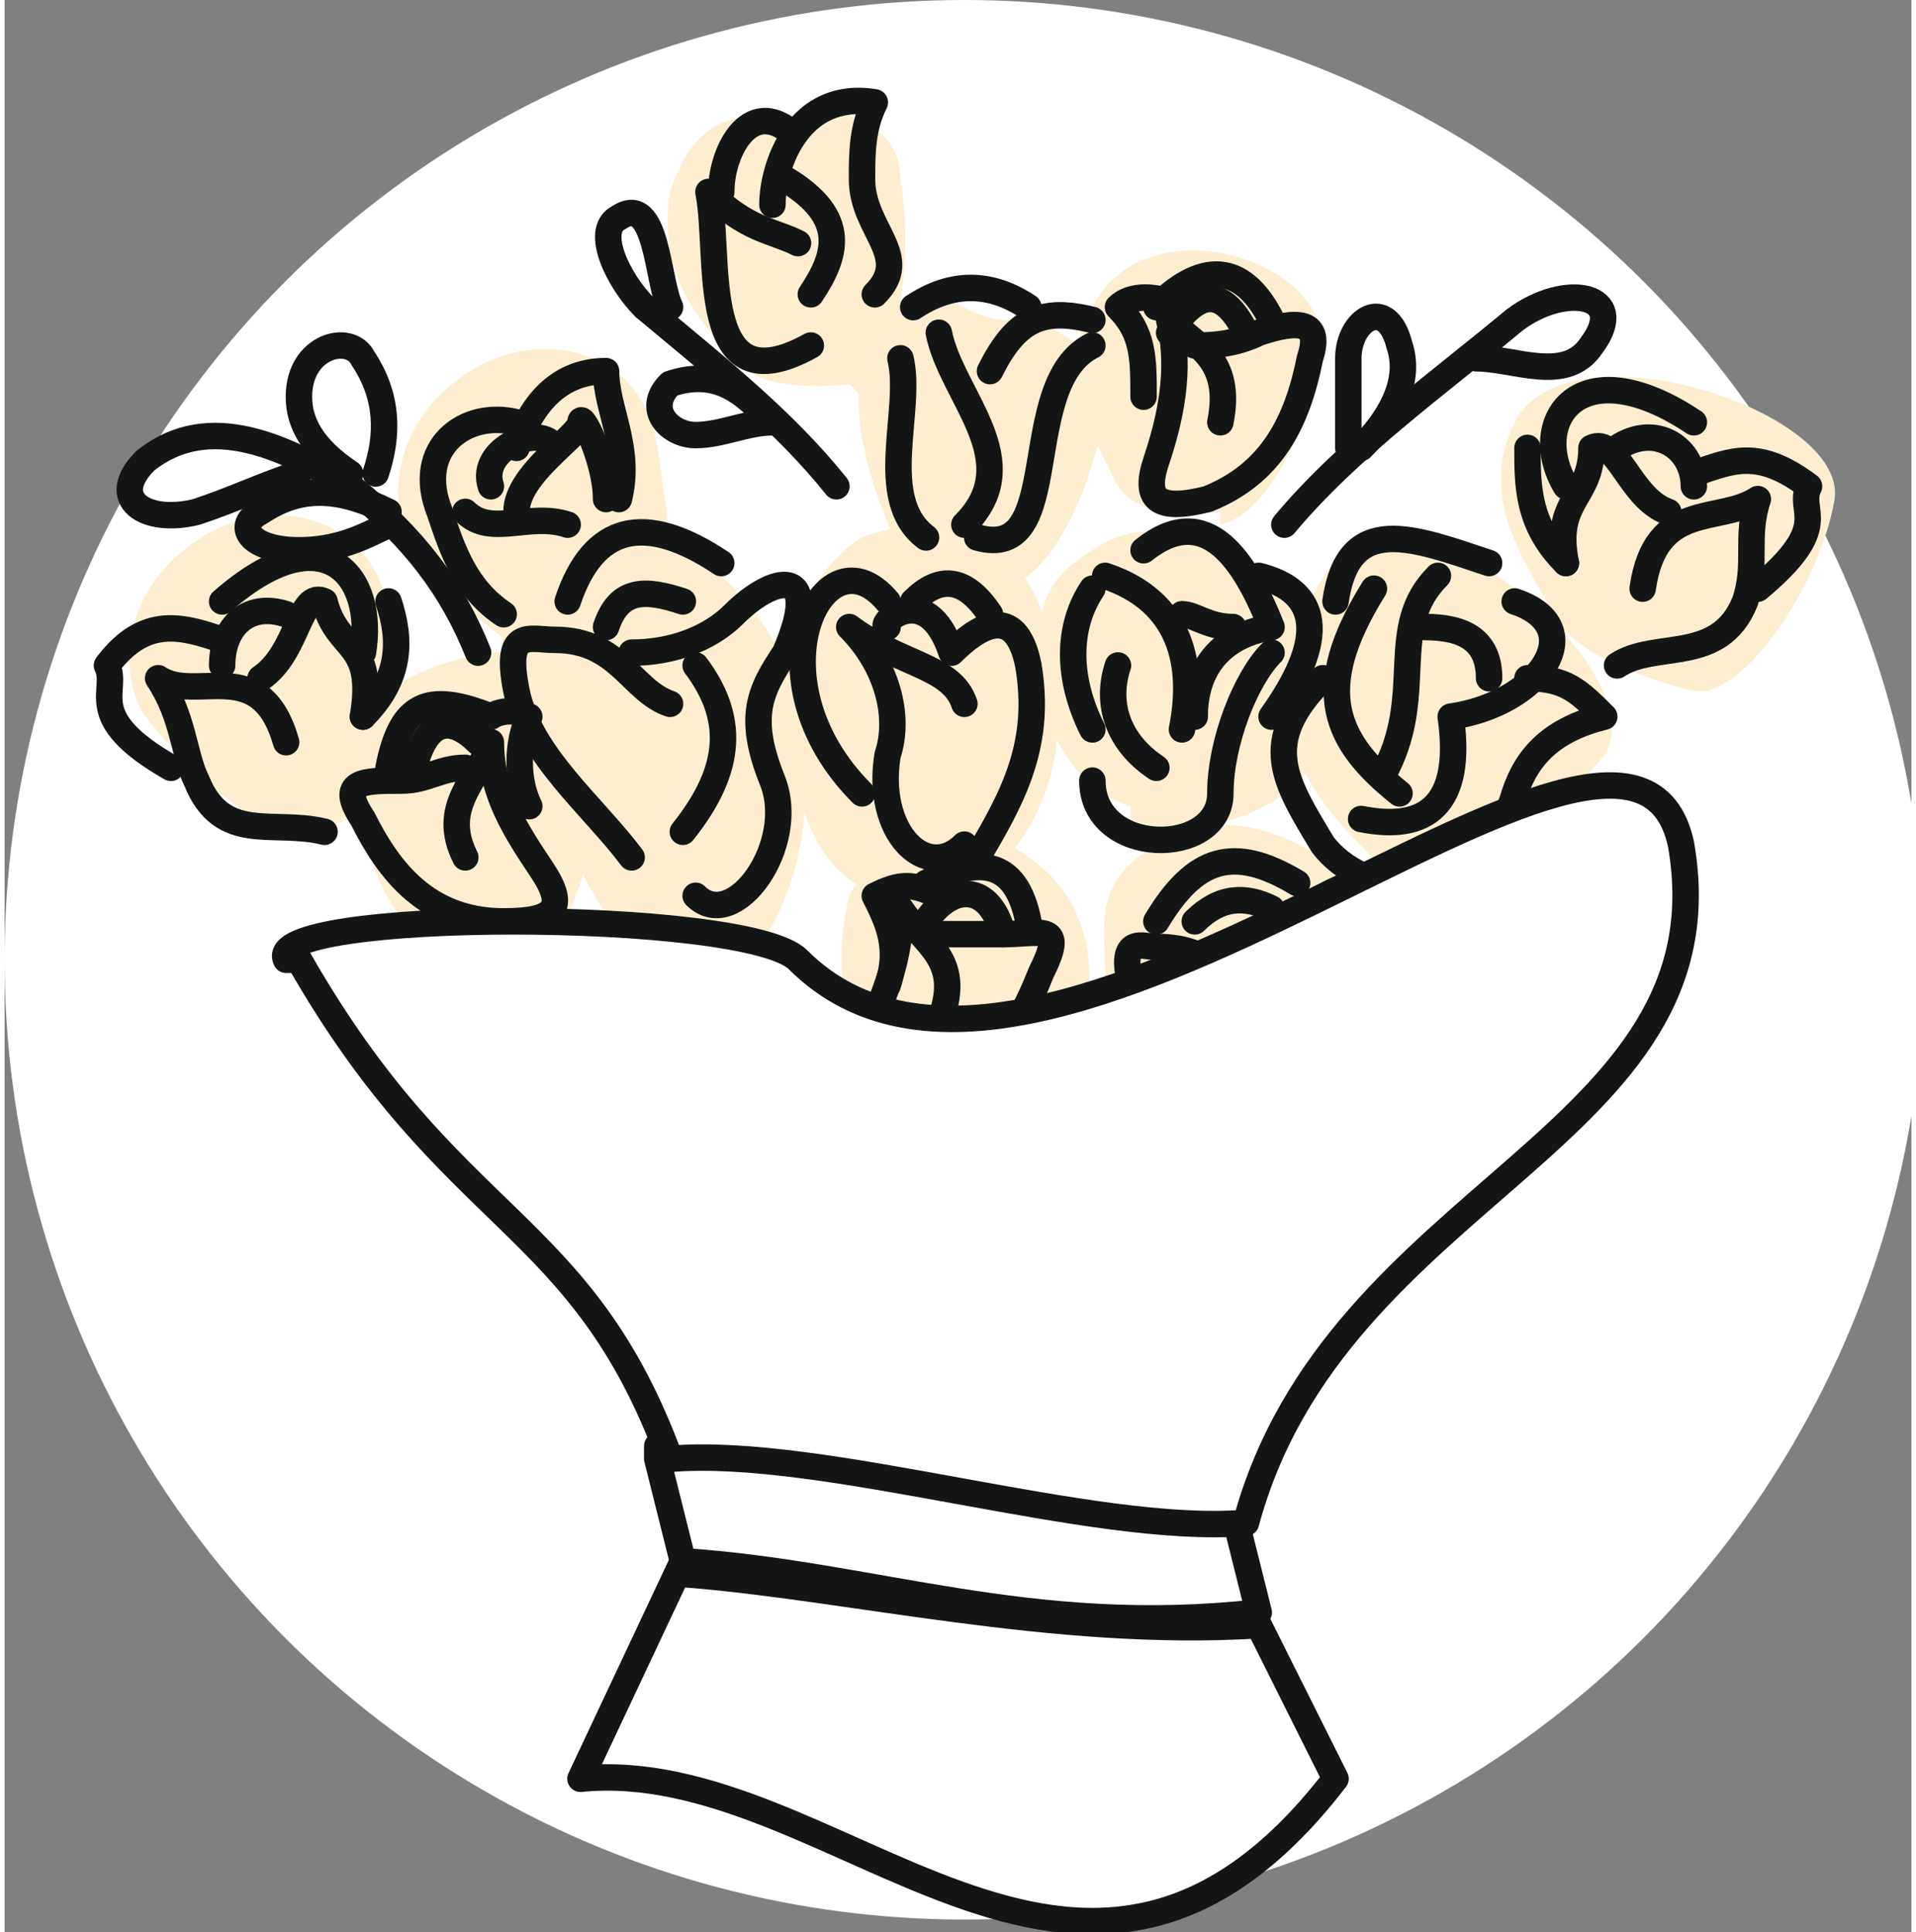 <?xml version="1.0" encoding="UTF-8"?>
<!DOCTYPE svg PUBLIC "-//W3C//DTD SVG 1.1//EN" "http://www.w3.org/Graphics/SVG/1.1/DTD/svg11.dtd">
<!-- Creator: CorelDRAW X6 -->
<svg xmlns="http://www.w3.org/2000/svg" xml:space="preserve" width="3.616mm" height="3.647mm" version="1.1" style="shape-rendering:geometricPrecision; text-rendering:geometricPrecision; image-rendering:optimizeQuality; fill-rule:evenodd; clip-rule:evenodd"
viewBox="0 0 149 151"
 xmlns:xlink="http://www.w3.org/1999/xlink">
 <rect x="0" y="0" width="149" height="151" fill="#808080" stroke="none"/>
 <defs>
  <style type="text/css">
   <![CDATA[
    .str0 {stroke:#141515;stroke-width:2.067;stroke-linecap:round;stroke-linejoin:round}
    .fil2 {fill:none}
    .fil1 {fill:#FCEECF}
    .fil0 {fill:white}
   ]]>
  </style>
 </defs>
 <g id="Слой_x0020_1">
  <g id="_905606784">
   <circle class="fil0" cx="75" cy="75" r="75"/>
   <path class="fil1" d="M37 75c-3,-1 -8,-1 -10,-15 -1,-4 4,-8 11,-9 8,-1 10,10 7,18 -4,11 -4,6 -8,5z"/>
   <path class="fil1" d="M27 64c-3,1 -7,3 -16,-8 -2,-3 -2,-9 3,-13 6,-5 15,-3 16,5 2,12 1,15 -4,16z"/>
   <path class="fil1" d="M48 51c-3,1 -7,3 -16,-8 -2,-3 -2,-9 3,-13 6,-5 15,-3 16,5 2,12 1,15 -4,16z"/>
   <path class="fil1" d="M73 70c-3,0 -10,2 -12,-13 -1,-4 1,-12 6,-15 8,-3 14,1 15,10 2,11 -5,18 -9,18z"/>
   <path class="fil1" d="M52 77c-4,-1 -13,-20 -13,-24 0,-4 -1,-7 4,-10 7,-5 17,3 19,12 3,16 -6,24 -10,23z"/>
   <path class="fil1" d="M68 83c-3,-3 -3,-9 -2,-13 2,-4 9,-7 14,-3 6,4 6,12 2,20 -5,7 -11,0 -14,-4z"/>
   <path class="fil1" d="M93 86c-4,-1 -7,-6 -7,-10 0,-4 -1,-7 4,-10 7,-5 20,3 19,12 -1,9 -12,11 -16,9z"/>
   <path class="fil1" d="M88 63c-4,-1 -7,-6 -7,-10 0,-4 -1,-7 4,-10 7,-5 20,3 19,12 -1,9 -12,11 -16,9z"/>
   <path class="fil1" d="M108 68c0,0 -7,-6 -7,-10 0,-4 -1,-11 4,-15 7,-5 24,10 20,16 -4,5 -12,10 -16,9z"/>
   <path class="fil1" d="M132 54c0,0 -9,-2 -11,-6 -2,-4 -6,-9 -3,-15 4,-8 26,-1 25,6 -1,6 -6,14 -10,15z"/>
   <path class="fil1" d="M95 40c0,0 -6,1 -8,-2 -2,-4 -5,-9 -2,-14 4,-8 18,-4 18,3 -1,6 -4,13 -8,14z"/>
   <path class="fil1" d="M78 45c0,0 -6,1 -8,-2 -2,-4 -5,-12 -2,-17 3,-6 7,-1 10,-1 5,0 8,3 8,7 -1,6 -4,13 -8,14z"/>
   <path class="fil1" d="M66 30c0,0 -7,1 -9,-2 -3,-3 -6,-7 -5,-13 2,-6 5,-6 9,-6 5,-1 9,1 9,5 1,6 0,14 -3,17z"/>
   <g>
    <g>
     <path class="fil2 str0" d="M37 51c-2,-5 -5,-9 -10,-13 -5,-3 -11,-6 -16,-2 -3,3 0,5 4,4 3,-1 5,-2 8,-3"/>
     <path class="fil2 str0" d="M29 37c1,-3 1,-6 -1,-9 -1,-2 -5,-1 -5,3 0,2 1,4 4,6"/>
     <path class="fil2 str0" d="M30 41c-2,1 -4,2 -7,2 -4,0 -5,-2 -3,-3 3,-2 6,-2 10,0"/>
    </g>
    <g>
     <path class="fil2 str0" d="M65 38c-4,-5 -9,-9 -15,-14 -2,-2 -4,-6 -2,-7 3,-2 3,5 4,7"/>
     <path class="fil2 str0" d="M60 33c-2,0 -4,1 -6,1 -2,0 -4,-2 -2,-4 3,-1 5,0 7,2z"/>
    </g>
    <g>
     <path class="fil2 str0" d="M100 41c5,-6 12,-11 18,-16 4,-3 9,-2 6,2 -2,3 -6,1 -9,1"/>
     <path class="fil2 str0" d="M106 35c2,-2 4,-5 3,-8 -1,-4 -4,-2 -4,1 0,3 0,5 0,7"/>
    </g>
    <g>
     <path class="fil2 str0" d="M25 65c-4,-1 -8,1 -10,-4 -1,-2 -1,-5 -3,-8 3,2 8,-2 10,5"/>
     <path class="fil2 str0" d="M20 53c3,-2 3,-7 5,-6 1,4 4,3 3,9"/>
     <path class="fil2 str0" d="M17 52c0,-3 2,-5 5,-4"/>
     <path class="fil2 str0" d="M13 60c-7,-4 -4,-6 -5,-8 3,-4 6,-3 9,-2"/>
     <path class="fil2 str0" d="M17 47c8,-7 12,-2 11,4"/>
     <path class="fil2 str0" d="M30 47c1,3 1,6 -2,9"/>
    </g>
    <g>
     <path class="fil2 str0" d="M48 39c1,-4 -1,-7 -1,-10 -4,0 -6,3 -7,6"/>
     <path class="fil2 str0" d="M40 33c-4,-1 -8,2 -6,7 1,3 2,6 5,8"/>
     <path class="fil2 str0" d="M44 41c-3,-1 -6,1 -8,-1"/>
     <path class="fil2 str0" d="M40 40c0,-3 5,-6 5,-7 0,-1 2,3 2,6"/>
     <path class="fil2 str0" d="M43 35c-1,-2 -6,0 -5,3"/>
    </g>
    <g>
     <path class="fil2 str0" d="M36 60c-2,0 -3,1 -5,1 -3,0 -5,0 -3,3 2,4 5,8 11,8 4,0 5,-1 3,-4 -2,-3 -4,-6 -4,-10 -1,3 -4,5 -2,9"/>
     <path class="fil2 str0" d="M32 60c1,-4 3,-4 5,-2"/>
     <path class="fil2 str0" d="M36 57c2,-1 3,-2 5,-1 -1,2 -1,5 0,7"/>
     <path class="fil2 str0" d="M30 60c1,-5 3,-6 8,-4"/>
    </g>
    <g>
     <path class="fil2 str0" d="M70 28c1,4 -2,11 2,14"/>
     <path class="fil2 str0" d="M75 41c5,-5 -1,-10 -2,-15"/>
     <path class="fil2 str0" d="M71 24c3,-2 6,-2 9,0"/>
     <path class="fil2 str0" d="M77 29c2,-4 4,-5 8,-4"/>
     <path class="fil2 str0" d="M76 42c7,2 3,-12 9,-15"/>
    </g>
    <g>
     <path class="fil2 str0" d="M63 27c-9,5 -7,-7 -8,-12 3,3 5,3 7,4"/>
     <path class="fil2 str0" d="M63 23c2,-3 3,-6 -2,-9"/>
     <path class="fil2 str0" d="M68 23c3,-3 -1,-5 -1,-9 0,-2 0,-4 1,-6 -6,-1 -8,5 -8,8"/>
     <path class="fil2 str0" d="M61 10c-3,-2 -5,2 -5,5"/>
    </g>
    <g>
     <path class="fil2 str0" d="M49 67c-3,-4 -8,-8 -9,-13 -1,-5 1,-4 3,-4 5,0 6,4 9,5"/>
     <path class="fil2 str0" d="M54 70c3,3 8,-4 6,-9 -2,-5 -1,-7 1,-10 3,-7 -1,-6 -4,-3 -2,2 -5,3 -8,3"/>
     <path class="fil2 str0" d="M54 52c3,4 3,8 -1,13"/>
     <path class="fil2 str0" d="M56 44c-6,-4 -10,-3 -12,3"/>
     <path class="fil2 str0" d="M53 47c-3,-1 -5,-1 -6,2"/>
    </g>
    <g>
     <path class="fil2 str0" d="M119 53c3,0 4,1 6,3 -4,1 -6,3 -7,6 -3,10 -12,8 -15,4 -3,-5 -5,-8 0,-13"/>
     <path class="fil2 str0" d="M109 62c-5,-4 -7,-8 -2,-16"/>
     <path class="fil2 str0" d="M112 45c-4,4 -1,9 -4,15"/>
     <path class="fil2 str0" d="M106 64c5,1 8,-1 7,-8 7,-1 11,-7 5,-9"/>
     <path class="fil2 str0" d="M116 44c-6,-2 -11,-4 -12,3"/>
     <path class="fil2 str0" d="M116 53c0,-3 -2,-4 -5,-4"/>
    </g>
    <g>
     <path class="fil2 str0" d="M85 61c0,6 10,6 10,1 0,-4 2,-9 4,-11"/>
     <path class="fil2 str0" d="M99 56c5,-7 3,-10 -1,-11"/>
     <path class="fil2 str0" d="M93 56c0,-1 0,-6 6,-7 -2,-5 -5,-10 -10,-6"/>
     <path class="fil2 str0" d="M86 45c6,2 7,7 6,12"/>
     <path class="fil2 str0" d="M90 60c-3,-2 -4,-5 -3,-8"/>
     <path class="fil2 str0" d="M85 57c-2,-4 -2,-8 0,-11"/>
     <path class="fil2 str0" d="M92 48c1,0 2,1 4,1"/>
    </g>
    <g>
     <path class="fil2 str0" d="M69 47c-5,-6 -11,6 -2,15"/>
     <path class="fil2 str0" d="M75 55c-1,-3 -5,-3 -9,-6 3,3 4,7 3,10 -1,6 3,10 6,7"/>
     <path class="fil2 str0" d="M69 49c-1,0 3,-4 5,2 2,-2 5,-4 6,1 1,6 -1,10 -4,15"/>
     <path class="fil2 str0" d="M71 47c2,-2 4,-2 6,1"/>
    </g>
    <path class="fil2 str0" d="M51 114l2 8c15,1 27,6 45,4l-2 -8c-14,1 -31,-6 -45,-5z"/>
    <path class="fil2 str0" d="M53 122l-8 17c20,-2 39,26 59,0l-6 -12c-16,1 -32,-3 -45,-4z"/>
    <g>
     <path class="fil2 str0" d="M93 27c1,0 3,0 5,-1 3,-1 5,-1 4,2 -1,5 -3,9 -8,11 -4,1 -5,0 -4,-3 1,-3 2,-7 1,-11 2,2 5,3 4,8"/>
     <path class="fil2 str0" d="M97 26c-2,-4 -4,-3 -6,0"/>
     <path class="fil2 str0" d="M92 24c-2,-1 -4,-1 -5,0 2,2 2,4 2,7"/>
     <path class="fil2 str0" d="M99 25c-2,-4 -5,-5 -9,-1"/>
    </g>
    <g>
     <path class="fil2 str0" d="M126 52c3,-2 8,0 10,-5 1,-3 0,-5 1,-8 -3,2 -8,0 -9,7"/>
     <path class="fil2 str0" d="M130 40c-3,-1 -4,-6 -6,-5 0,4 -3,4 -2,9"/>
     <path class="fil2 str0" d="M132 38c0,-3 -3,-5 -6,-3"/>
     <path class="fil2 str0" d="M137 46c6,-5 3,-6 4,-8 -4,-3 -6,-2 -9,-1"/>
     <path class="fil2 str0" d="M132 33c-9,-6 -13,0 -10,5"/>
     <path class="fil2 str0" d="M119 35c0,3 0,6 3,9"/>
    </g>
    <g>
     <path class="fil2 str0" d="M73 73c1,0 3,0 5,0 3,0 5,-1 3,3 -2,5 -4,8 -10,10 -4,1 -5,-1 -4,-4 1,-3 3,-6 3,-11 2,3 5,4 3,9"/>
     <path class="fil2 str0" d="M78 73c-1,-4 -4,-4 -6,-1"/>
     <path class="fil2 str0" d="M73 70c-2,-1 -3,-1 -5,0 1,2 2,4 1,7"/>
     <path class="fil2 str0" d="M80 72c-1,-5 -4,-5 -8,-3"/>
    </g>
    <g>
     <path class="fil2 str0" d="M95 88c-2,-4 -7,-7 -7,-11 -1,-4 1,-3 2,-3 5,0 5,3 8,4"/>
     <path class="fil2 str0" d="M99 91c3,3 7,-4 6,-8 -2,-4 -1,-6 0,-9 2,-6 -1,-5 -3,-3 -2,2 -4,3 -7,3"/>
     <path class="fil2 str0" d="M100 75c3,3 2,7 -1,12"/>
     <path class="fil2 str0" d="M101 69c-5,-3 -8,-2 -11,3"/>
     <path class="fil2 str0" d="M99 71c-2,-1 -4,-1 -6,1"/>
    </g>
    <path class="fil0 str0" d="M22 75c-2,-4 36,-4 40,0 19,19 65,-28 69,-9 4,23 -27,27 -34,53 -12,1 -33,-6 -45,-5 -7,-19 -17,-18 -29,-39z"/>
   </g>
  </g>
 </g>
</svg>
